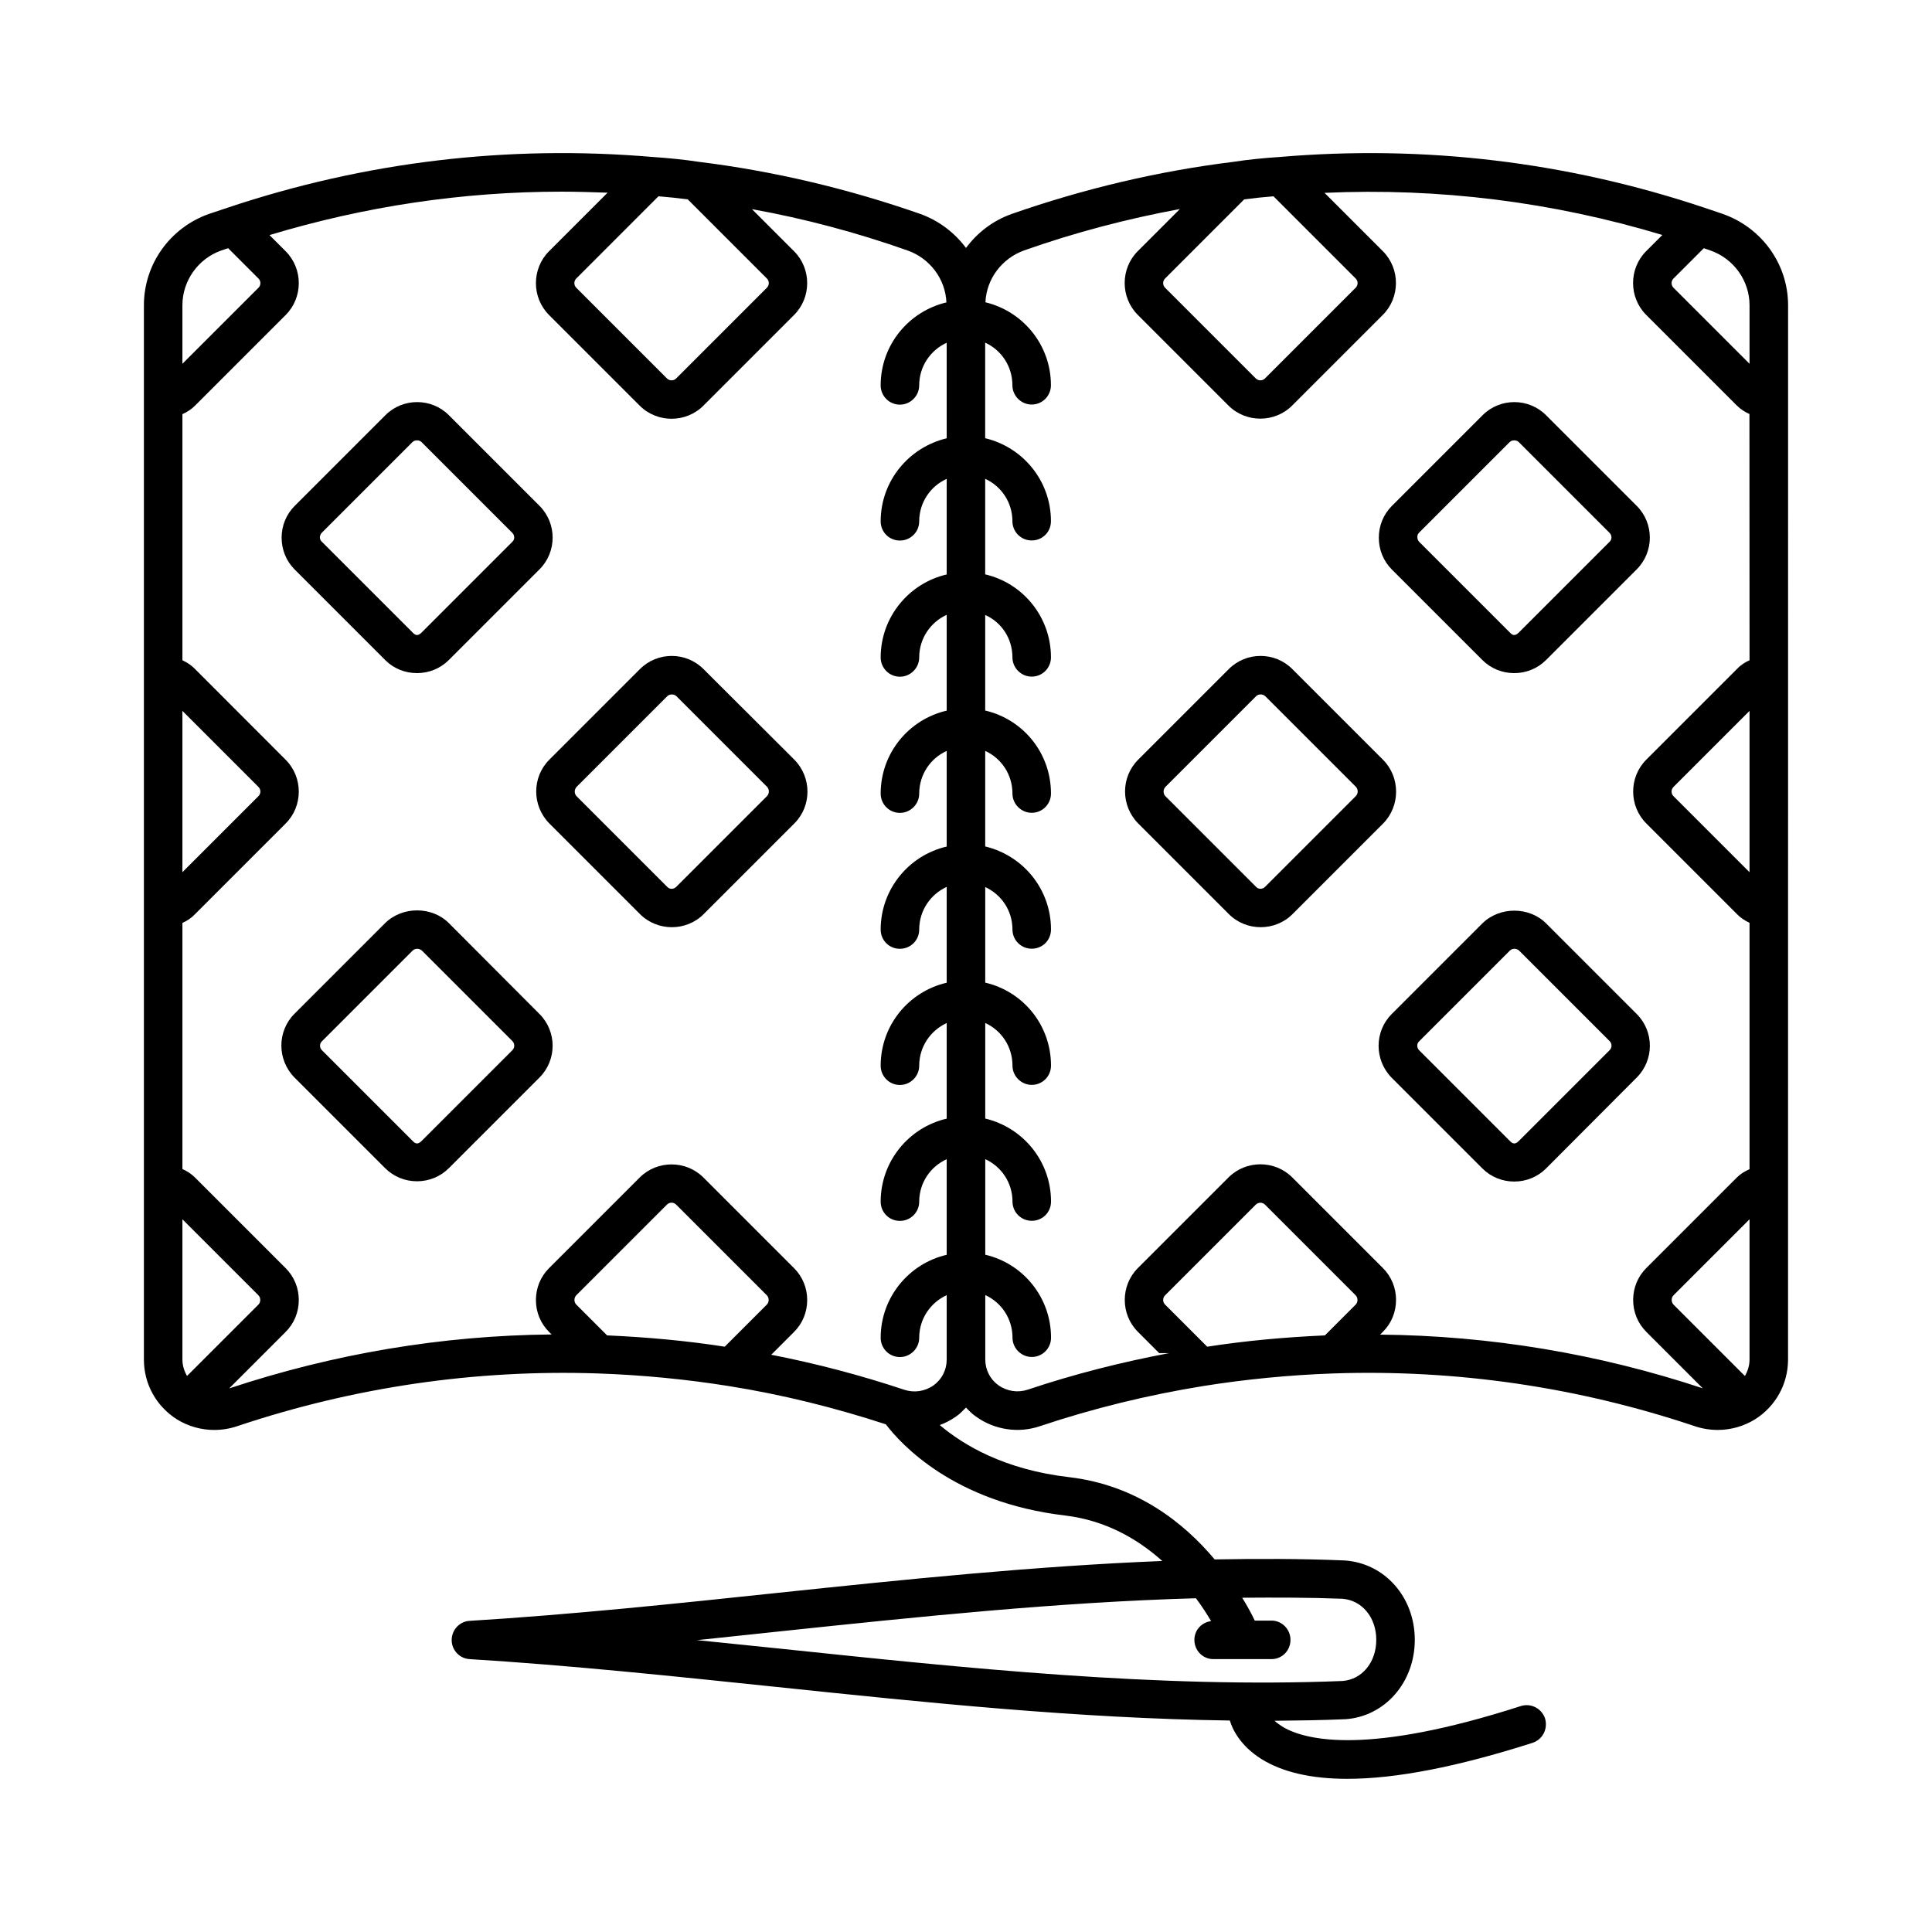 <?xml version="1.0" encoding="UTF-8"?>
<!-- Uploaded to: SVG Repo, www.svgrepo.com, Generator: SVG Repo Mixer Tools -->
<svg fill="#000000" width="800px" height="800px" version="1.1" viewBox="144 144 512 512" xmlns="http://www.w3.org/2000/svg">
 <g>
  <path d="m600.64 200.72-4.832-1.633c-36.559-12.254-74.48-16.75-112.75-13.48-4.152 0.273-8.305 0.68-12.254 1.293-19.879 2.449-39.691 7.148-58.754 13.82-4.973 1.77-9.059 4.969-12.051 8.984-2.996-4.016-7.148-7.215-12.051-8.988-19.062-6.672-38.875-11.371-58.688-13.82-4.016-0.613-8.168-1.02-12.254-1.293-38.332-3.269-76.254 1.227-112.81 13.48l-4.902 1.637c-10.281 3.676-17.156 13.344-17.156 24.168v279.41c0 6.469 3.269 12.391 8.781 15.863 2.996 1.84 6.398 2.793 9.871 2.793 2.043 0 4.152-0.34 6.129-1.02 30.91-10.348 63.043-15.047 95.52-13.957 11.914 0.41 23.555 1.566 34.652 3.336 14.16 2.246 28.117 5.719 41.668 10.145 3.879 5.106 17.906 20.695 47.523 24.168 10.758 1.293 19.266 6.262 25.734 12.051-33.973 1.363-68.285 4.902-101.85 8.441-26.961 2.859-54.875 5.785-81.699 7.422-2.656 0.137-4.766 2.383-4.766 5.106 0 2.656 2.109 4.902 4.766 5.039 26.621 1.633 54.328 4.562 81.152 7.352 39.625 4.152 80.27 8.375 120.3 8.918 0.68 2.246 2.656 6.606 8.375 10.211 5.582 3.473 13.207 5.242 22.738 5.242 12.938 0 29.277-3.199 49.086-9.531 2.723-0.887 4.152-3.746 3.336-6.469-0.887-2.656-3.746-4.152-6.469-3.269-40.371 13.004-56.645 9.121-62.773 5.652-1.02-0.613-1.84-1.227-2.449-1.77 6.195-0.066 12.391-0.137 18.586-0.41h0.137c10.484-0.68 18.449-9.734 18.449-21.039 0-11.301-7.965-20.355-18.656-21.039-11.371-0.477-22.809-0.477-34.383-0.273-8.102-9.668-20.629-19.676-38.465-21.785-17.227-1.973-28.117-8.512-34.383-13.82 1.496-0.543 2.926-1.293 4.289-2.246 1.02-0.68 1.84-1.566 2.656-2.383 0.816 0.816 1.633 1.703 2.656 2.383 4.902 3.539 11.301 4.492 17.02 2.519 14.023-4.699 28.527-8.238 43.23-10.621 11.098-1.77 22.738-2.926 34.586-3.336 32.543-1.09 64.68 3.609 95.586 13.957 1.973 0.68 4.086 1.02 6.129 1.02 3.473 0 6.875-0.953 9.871-2.793 5.516-3.473 8.781-9.395 8.781-15.863l0.012-279.4c0-10.824-6.879-20.492-17.227-24.168zm-135.69 372.89c-2.519 0.34-4.426 2.383-4.426 4.969 0 2.859 2.246 5.106 5.039 5.106h15.387c2.793 0 5.039-2.246 5.039-5.106 0-2.793-2.246-5.106-5.039-5.106h-4.426c-0.75-1.566-1.84-3.676-3.336-6.059 8.918-0.066 17.77-0.066 26.551 0.273 5.242 0.41 8.988 4.969 8.988 10.895 0 5.922-3.746 10.484-8.918 10.895-48.816 1.973-99.809-3.402-149.17-8.578-7.215-0.75-14.57-1.496-21.922-2.246 7.559-0.816 15.047-1.566 22.535-2.383 36.152-3.812 73.258-7.691 109.68-8.715 1.633 2.172 2.926 4.215 4.016 6.055zm-146.45-377.59c2.586 0.203 5.176 0.477 7.762 0.816l20.969 20.969c0.68 0.68 0.68 1.77 0 2.449l-24.031 24.031c-0.68 0.68-1.77 0.68-2.449 0l-24.031-24.031c-0.68-0.68-0.68-1.77 0-2.449zm-126.16 28.867c0-6.469 4.152-12.324 10.281-14.5l1.84-0.613 8.035 8.035c0.68 0.68 0.68 1.77 0 2.449l-20.156 20.152zm0 107.5 20.152 20.152c0.68 0.68 0.68 1.77 0 2.449l-20.152 20.152zm1.227 176.26c-0.75-1.293-1.227-2.793-1.227-4.356v-37.172l20.152 20.152c0.41 0.41 0.477 0.953 0.477 1.227 0 0.273-0.066 0.816-0.477 1.227zm153.66-18.926-11.164 11.164c-10.078-1.566-20.492-2.519-31.184-2.996l-8.168-8.168c-0.41-0.41-0.477-0.953-0.477-1.227 0-0.273 0.066-0.816 0.477-1.227l24.031-24.031c0.68-0.68 1.77-0.68 2.449 0l24.031 24.031c0.41 0.41 0.477 0.953 0.477 1.227 0.004 0.273-0.062 0.82-0.473 1.227zm47.656-229.57c-10.008 2.383-17.496 11.301-17.496 21.992 0 2.859 2.246 5.106 5.106 5.106 2.793 0 5.106-2.246 5.106-5.106 0-4.969 2.996-9.328 7.285-11.234v25.328c-10.008 2.316-17.496 11.301-17.496 21.992 0 2.793 2.246 5.106 5.106 5.106 2.793 0 5.106-2.316 5.106-5.106 0-5.039 2.996-9.328 7.285-11.301v25.395c-10.008 2.316-17.496 11.234-17.496 21.992 0 2.793 2.246 5.106 5.106 5.106 2.793 0 5.106-2.316 5.106-5.106 0-5.039 2.996-9.395 7.285-11.301v25.328c-10.008 2.316-17.496 11.301-17.496 21.992 0 2.859 2.246 5.106 5.106 5.106 2.793 0 5.106-2.246 5.106-5.106 0-5.039 2.996-9.328 7.285-11.301v25.395c-10.008 2.316-17.496 11.234-17.496 21.992 0 2.793 2.246 5.106 5.106 5.106 2.793 0 5.106-2.316 5.106-5.106 0-5.039 2.996-9.328 7.285-11.301v25.328c-10.008 2.316-17.496 11.301-17.496 21.992 0 2.859 2.246 5.106 5.106 5.106 2.793 0 5.106-2.246 5.106-5.106 0-4.969 2.996-9.328 7.285-11.234v25.328c-10.008 2.316-17.496 11.301-17.496 21.992 0 2.793 2.246 5.106 5.106 5.106 2.793 0 5.106-2.316 5.106-5.106 0-5.039 2.996-9.328 7.285-11.301v17.09c0 2.723-1.293 5.242-3.473 6.809-2.316 1.633-5.176 2.043-7.828 1.156-11.438-3.812-23.285-6.945-35.199-9.258l6.059-6.059c2.246-2.246 3.473-5.242 3.473-8.441 0-3.199-1.227-6.195-3.473-8.441l-24.031-24.031c-4.629-4.629-12.254-4.629-16.883 0l-24.031 24.031c-2.246 2.246-3.473 5.242-3.473 8.441 0 3.199 1.227 6.195 3.473 8.441l0.68 0.68c-29.07 0.273-57.734 5.106-85.445 14.297l14.977-14.977c2.246-2.246 3.473-5.242 3.473-8.441 0-3.199-1.227-6.195-3.473-8.441l-24.031-24.031c-0.953-0.953-2.109-1.703-3.336-2.246v-65.223c1.227-0.543 2.383-1.293 3.336-2.316l24.031-24.031c4.629-4.629 4.629-12.254 0-16.883l-23.965-23.992c-0.953-1.02-2.109-1.77-3.402-2.383v-65.223c1.227-0.543 2.383-1.293 3.336-2.246l24.031-24.031c4.629-4.629 4.629-12.254 0-16.883l-4.289-4.293c25.258-7.625 51.199-11.508 77.41-11.508 4.086 0 8.102 0.137 12.188 0.273l-15.523 15.523c-4.629 4.629-4.629 12.254 0 16.883l24.031 24.031c2.316 2.316 5.379 3.473 8.441 3.473s6.129-1.156 8.441-3.473l24.031-24.031c4.629-4.629 4.629-12.254 0-16.883l-11.164-11.164c13.957 2.519 27.777 6.195 41.258 10.961 5.922 2.109 10.008 7.559 10.281 13.754-10.008 2.383-17.43 11.301-17.43 21.992 0 2.793 2.246 5.106 5.106 5.106 2.793 0 5.106-2.316 5.106-5.106 0-5.039 2.996-9.328 7.285-11.301zm78.84-63.316c2.586-0.34 5.176-0.613 7.762-0.816l21.785 21.785c0.68 0.68 0.68 1.77 0 2.449l-24.031 24.031c-0.68 0.68-1.77 0.68-2.449 0l-24.031-24.031c-0.68-0.68-0.68-1.77 0-2.449zm29.551 292.89-8.168 8.168c-10.688 0.477-21.105 1.43-31.184 2.996l-11.164-11.164c-0.68-0.68-0.68-1.77 0-2.449l24.031-24.031c0.68-0.68 1.77-0.68 2.449 0l24.031 24.031c0.41 0.41 0.477 0.953 0.477 1.227 0.004 0.27-0.066 0.816-0.473 1.223zm104.37 14.57c0 1.566-0.477 3.062-1.227 4.356l-18.926-18.926c-0.41-0.41-0.477-0.953-0.477-1.227 0-0.273 0.066-0.816 0.477-1.227l20.152-20.152zm0-129.15-20.152-20.152c-0.68-0.68-0.68-1.77 0-2.449l20.152-20.152zm0-56.168c-1.227 0.543-2.383 1.293-3.336 2.316l-24.031 24.031c-4.629 4.629-4.629 12.254 0 16.883l23.965 23.969c0.953 1.02 2.109 1.77 3.402 2.383v65.289c-1.227 0.543-2.383 1.227-3.336 2.18l-24.031 24.031c-2.246 2.246-3.473 5.242-3.473 8.441 0 3.199 1.227 6.195 3.473 8.441l14.977 14.977c-27.711-9.191-56.441-13.957-85.512-14.23l0.75-0.75c2.246-2.246 3.473-5.242 3.473-8.441s-1.227-6.195-3.473-8.441l-24.031-24.031c-4.629-4.629-12.254-4.629-16.883 0l-24.031 24.031c-4.629 4.629-4.629 12.254 0 16.883l5.652 5.652h2.656c-12.664 2.383-25.258 5.582-37.445 9.668-2.656 0.887-5.516 0.477-7.828-1.156-2.18-1.566-3.473-4.086-3.473-6.809v-17.09c4.289 1.973 7.215 6.262 7.215 11.301 0 2.793 2.316 5.106 5.106 5.106 2.859 0 5.106-2.316 5.106-5.106 0-10.688-7.422-19.676-17.43-21.992v-25.328c4.289 1.973 7.215 6.262 7.215 11.234 0 2.859 2.316 5.106 5.106 5.106 2.859 0 5.106-2.246 5.106-5.106 0-10.688-7.422-19.609-17.43-21.992v-25.328c4.289 1.973 7.215 6.262 7.215 11.301 0 2.793 2.316 5.106 5.106 5.106 2.859 0 5.106-2.316 5.106-5.106 0-10.758-7.422-19.676-17.43-21.992v-25.328c4.289 1.973 7.215 6.262 7.215 11.234 0 2.859 2.316 5.106 5.106 5.106 2.859 0 5.106-2.246 5.106-5.106 0-10.688-7.422-19.609-17.43-21.992v-25.328c4.289 1.973 7.215 6.262 7.215 11.301 0 2.793 2.316 5.106 5.106 5.106 2.859 0 5.106-2.316 5.106-5.106 0-10.758-7.422-19.676-17.43-21.992v-25.328c4.289 1.906 7.215 6.195 7.215 11.234 0 2.793 2.316 5.106 5.106 5.106 2.859 0 5.106-2.316 5.106-5.106 0-10.688-7.422-19.676-17.43-21.992v-25.328c4.289 1.973 7.215 6.262 7.215 11.234 0 2.859 2.316 5.106 5.106 5.106 2.859 0 5.106-2.246 5.106-5.106 0-10.688-7.422-19.609-17.43-21.992v-25.328c4.289 1.973 7.215 6.262 7.215 11.301 0 2.793 2.316 5.106 5.106 5.106 2.859 0 5.106-2.316 5.106-5.106 0-10.688-7.422-19.609-17.359-21.992 0.273-6.195 4.356-11.641 10.281-13.754 13.48-4.766 27.301-8.375 41.258-10.961l-11.164 11.164c-4.629 4.629-4.629 12.254 0 16.883l24.031 24.031c2.316 2.316 5.379 3.473 8.441 3.473s6.129-1.156 8.441-3.473l24.031-24.031c4.629-4.629 4.629-12.254 0-16.883l-15.453-15.453c30.363-1.363 60.391 2.383 89.527 11.164l-4.289 4.289c-4.629 4.629-4.629 12.254 0 16.883l24.031 24.031c0.953 0.953 2.109 1.703 3.336 2.246zm0-78.566-20.152-20.152c-0.68-0.68-0.68-1.77 0-2.449l8.035-8.035 1.77 0.613c6.195 2.18 10.348 8.035 10.348 14.5z"/>
  <path d="m536.84 318.91c2.246 2.246 5.242 3.473 8.441 3.473 3.199 0 6.195-1.227 8.441-3.473l24.031-24.031c4.629-4.629 4.629-12.188 0-16.816l-24.031-24.031c-4.629-4.629-12.188-4.629-16.816 0l-24.031 24.031c-2.246 2.246-3.473 5.242-3.473 8.441 0 3.199 1.227 6.195 3.473 8.441zm-16.816-33.703 24.031-24.031c0.34-0.34 0.75-0.477 1.227-0.477 0.477 0 0.887 0.137 1.227 0.477l24.031 24.031c0.68 0.68 0.68 1.77 0 2.383l-24.031 24.031c-0.887 0.887-1.566 0.887-2.383 0l-24.031-24.031c-0.41-0.41-0.477-0.953-0.477-1.227 0-0.27 0-0.746 0.406-1.156z"/>
  <path d="m577.76 429.55c4.629-4.629 4.629-12.188 0-16.816l-24.031-24.031c-4.492-4.492-12.324-4.492-16.883 0l-24.031 24.031c-4.629 4.629-4.629 12.188 0 16.883l24.031 24.031c2.246 2.246 5.242 3.473 8.441 3.473 3.199 0 6.195-1.227 8.441-3.473zm-7.219-7.219-24.031 24.031c-0.887 0.887-1.566 0.887-2.383 0l-24.031-24.031c-0.68-0.68-0.68-1.77 0-2.383l24.031-24.031c0.41-0.41 0.953-0.477 1.227-0.477 0.273 0 0.75 0.066 1.227 0.477l24.031 24.031c0.613 0.684 0.613 1.703-0.07 2.383z"/>
  <path d="m510.5 345.33-24.031-24.031c-4.629-4.629-12.188-4.629-16.816 0l-24.031 24.031c-4.629 4.629-4.629 12.188 0 16.883l24.031 24.031c2.316 2.316 5.379 3.473 8.441 3.473s6.129-1.156 8.441-3.473l24.031-24.031c4.562-4.629 4.562-12.254-0.066-16.883zm-7.215 9.668-24.031 24.031c-0.68 0.68-1.77 0.68-2.383 0l-24.031-24.031c-0.41-0.41-0.477-0.953-0.477-1.227 0-0.273 0.066-0.75 0.477-1.227l24.031-24.031c0.34-0.34 0.75-0.477 1.227-0.477 0.41 0 0.887 0.137 1.227 0.477l24.031 24.031c0.609 0.684 0.609 1.773-0.07 2.453z"/>
  <path d="m254.51 322.38c3.199 0 6.195-1.227 8.441-3.473l24.031-24.031c4.629-4.629 4.629-12.188 0-16.816l-24.031-24.031c-4.629-4.629-12.188-4.629-16.816 0l-24.031 24.031c-2.246 2.246-3.473 5.242-3.473 8.441 0 3.199 1.227 6.195 3.473 8.441l24.031 24.031c2.18 2.184 5.172 3.406 8.375 3.406zm-25.738-35.945c0-0.273 0.066-0.75 0.477-1.227l24.031-24.031c0.34-0.34 0.75-0.477 1.227-0.477 0.477 0 0.887 0.137 1.227 0.477l24.031 24.031c0.68 0.68 0.68 1.77 0 2.383l-24.031 24.031c-0.887 0.887-1.566 0.887-2.383 0l-24.031-24.031c-0.477-0.406-0.547-0.953-0.547-1.156z"/>
  <path d="m262.95 388.63c-4.492-4.492-12.324-4.492-16.883 0l-24.031 24.031c-4.629 4.629-4.629 12.188 0 16.883l24.031 24.031c2.246 2.246 5.242 3.473 8.441 3.473 3.199 0 6.195-1.227 8.441-3.473l24.031-24.031c4.629-4.629 4.629-12.188 0-16.816zm16.816 33.699-24.031 24.031c-0.887 0.887-1.566 0.887-2.383 0l-24.031-24.031c-0.68-0.68-0.68-1.77 0-2.383l24.031-24.031c0.41-0.41 0.953-0.477 1.227-0.477s0.75 0.066 1.227 0.477l24.031 24.031c0.609 0.684 0.609 1.703-0.07 2.383z"/>
  <path d="m330.42 321.3c-4.629-4.629-12.188-4.629-16.816 0l-24.031 24.031c-4.629 4.629-4.629 12.188 0 16.883l24.031 24.031c2.316 2.316 5.379 3.473 8.441 3.473s6.129-1.156 8.441-3.473l24.031-24.031c4.629-4.629 4.629-12.188 0-16.883zm16.816 33.699-24.031 24.031c-0.68 0.68-1.77 0.68-2.383 0l-24.031-24.031c-0.41-0.41-0.477-0.953-0.477-1.227 0-0.273 0.066-0.75 0.477-1.227l24.031-24.031c0.34-0.34 0.75-0.477 1.227-0.477 0.41 0 0.887 0.137 1.227 0.477l24.031 24.031c0.609 0.684 0.609 1.773-0.07 2.453z"/>
 </g>
</svg>